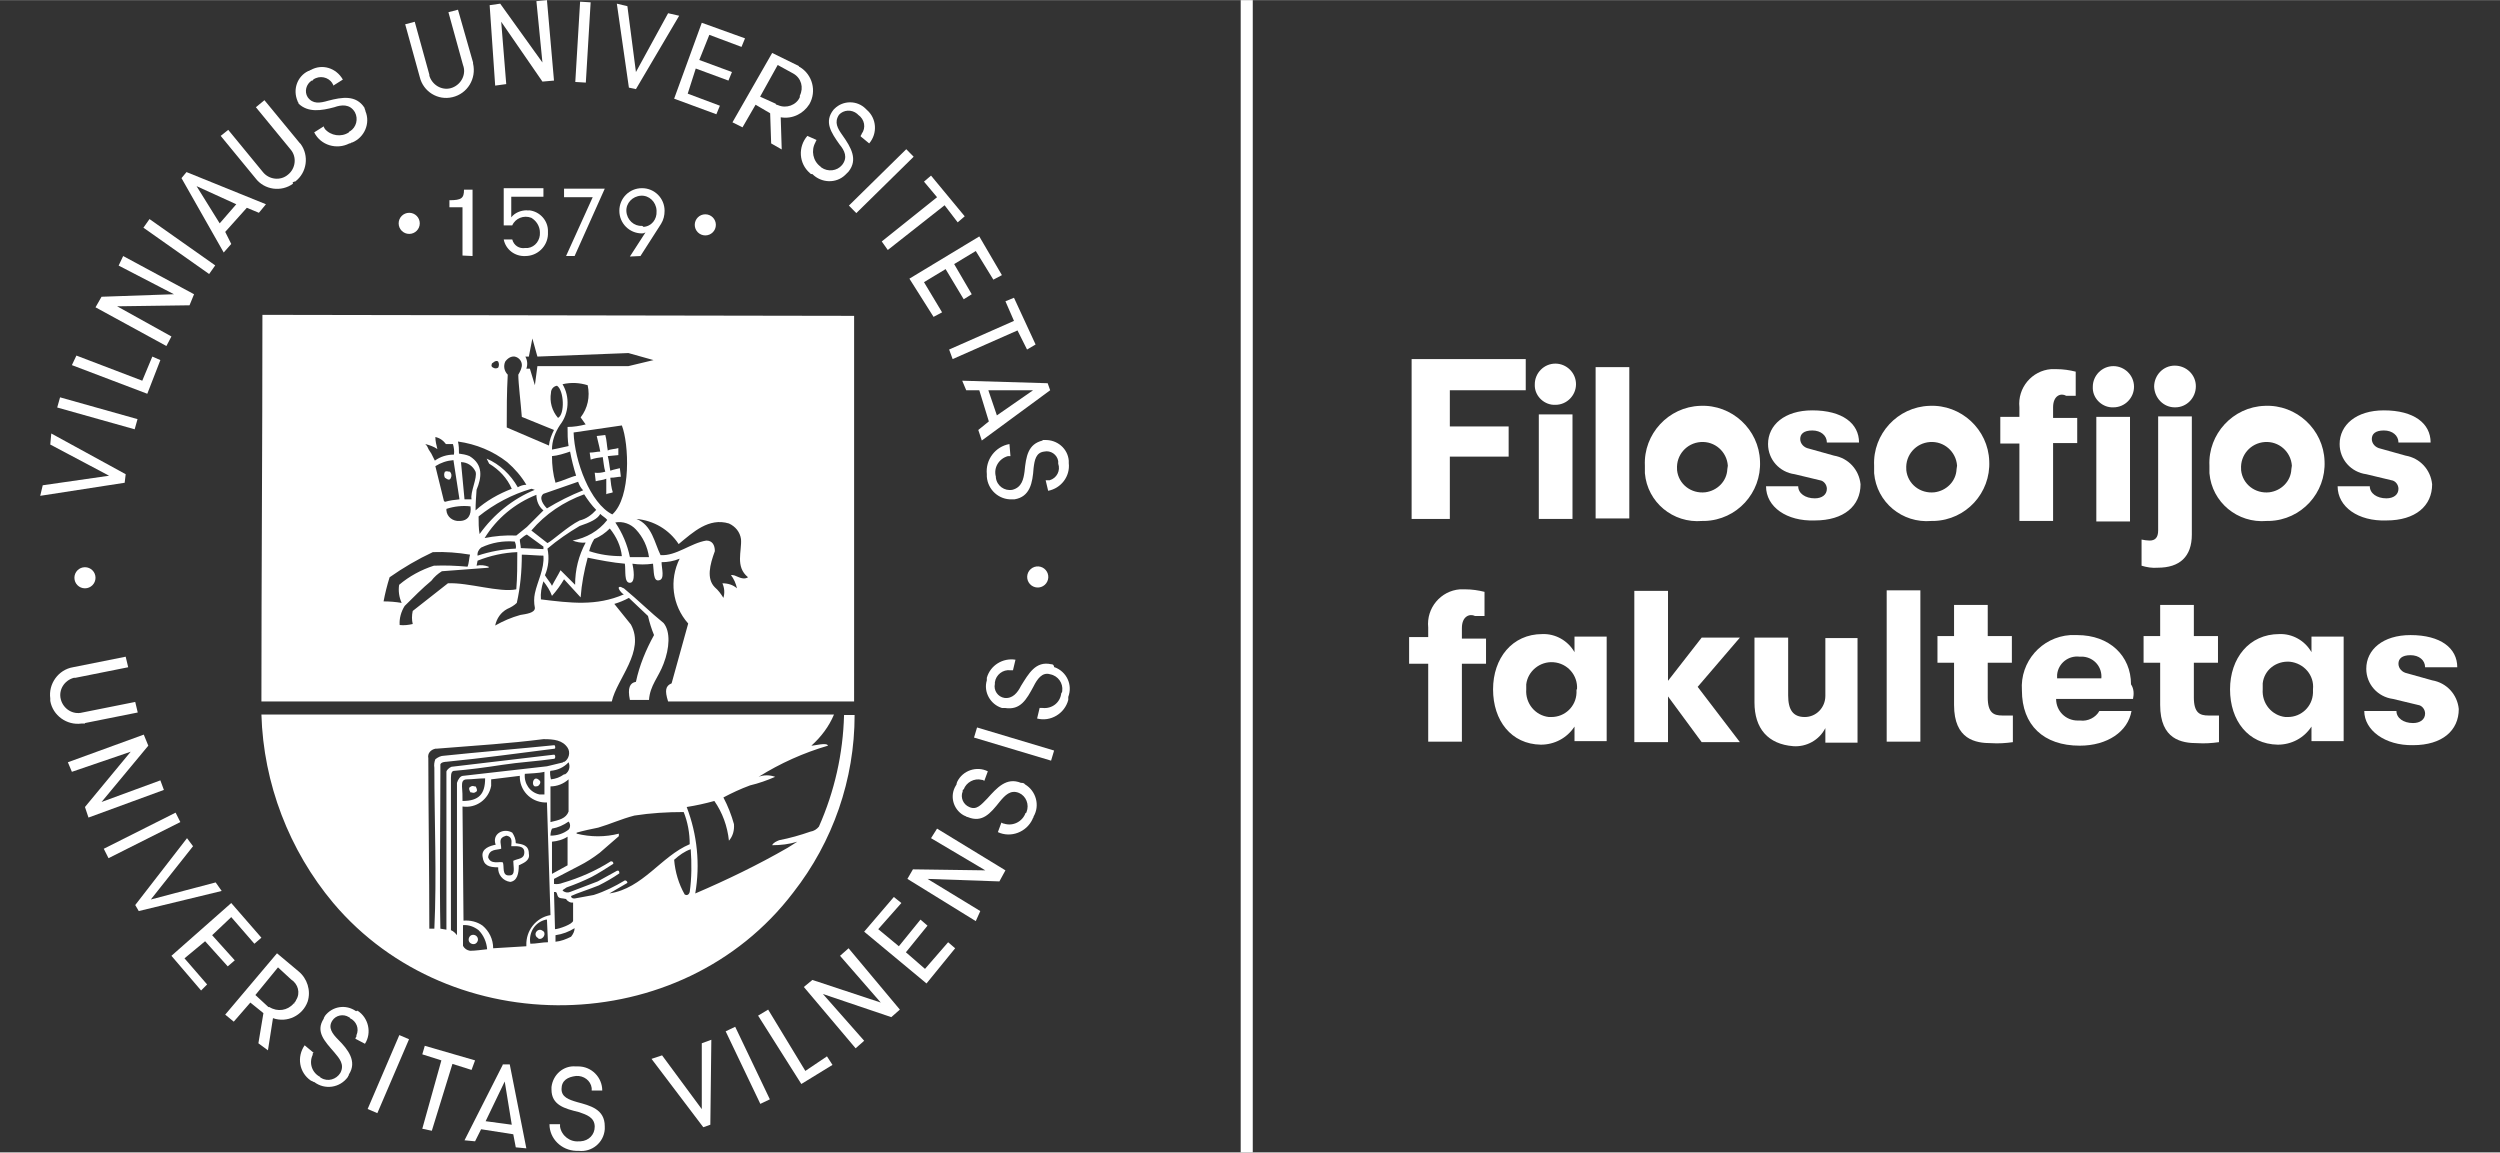 <?xml version="1.0" encoding="utf-8"?>
<!-- Generator: Adobe Illustrator 21.1.0, SVG Export Plug-In . SVG Version: 6.00 Build 0)  -->
<svg version="1.1" id="Layer_1" xmlns="http://www.w3.org/2000/svg" xmlns:xlink="http://www.w3.org/1999/xlink" x="0px" y="0px"  width="175.42mm" height="80.87mm"
	 viewBox="0 0 497.3 229.2" style="enable-background:new 0 0 497.3 229.2;" xml:space="preserve">
<rect x="0" y="0" width="497.3" height="229.2" fill="#333333" stroke="none"/>
<style type="text/css">
	.st0{fill:#FFFFFF;}
</style>
<title>logo_ff</title>
<rect x="246.8" class="st0" width="2.4" height="229.2"/>
<path class="st0" d="M16.9,143.8l10.5-2.1l-0.5-2.1l-10.5,2.1c-1.9,0.5-3.8-0.7-4.3-2.6c-0.5-1.9,0.7-3.8,2.6-4.3H15l10.5-2.1
	l-0.5-2.1l-10.5,2.1c-2.9,0.5-4.9,3.3-4.5,6.2v0.5c0.5,2.9,3.3,4.9,6.2,4.5H16.9z"/>
<polygon class="st0" points="31.9,155.2 20.2,159.5 29.5,148.3 28.6,146.1 13.5,151.6 14.3,153.5 26,149.5 16.9,160.5 17.6,162.6 
	32.6,157.1 "/>
<rect x="20.3" y="165.2" transform="matrix(0.893 -0.449 0.449 0.893 -71.66 30.397)" class="st0" width="16" height="2.1"/>
<polygon class="st0" points="42.9,175.5 30,178.9 38.4,168.3 37.2,166.7 26.9,180 27.6,181.2 44.1,177.2 "/>
<polygon class="st0" points="40.8,187.2 45.3,192.2 46.7,191 42.2,186 46,182.4 50.6,187.7 52,186.5 46,179.6 34.1,190.1 40,197 
	41.2,195.8 36.7,190.6 "/>
<path class="st0" d="M59.4,193.2l-4.3-3.6l-10.3,12.2l1.7,1.4l3.3-3.8l2.6,2.1l-1,6l1.9,1.4l1-6.4c2.8,1,5.9-0.5,6.9-3.3
	c0,0,0,0,0,0l0,0C61.9,197,61.1,194.6,59.4,193.2z M58.4,199.6c-1.2,1.4-3.2,1.7-4.8,0.7h-0.2l-2.6-2.4l4.5-5.5l2.6,2.4
	c1.4,0.9,1.9,2.7,1,4.1C58.8,199.2,58.6,199.4,58.4,199.6C58.7,199.4,58.7,199.6,58.4,199.6z"/>
<path class="st0" d="M70.8,201.1c-2-1.4-4.7-1-6.2,1c0,0.2-0.2,0.2-0.2,0.5c-1.7,2.6,0.2,4.5,2.1,6.7c1,1.2,2.1,2.4,1.2,4.1
	c-0.8,1.3-2.5,1.8-3.8,1c0,0,0,0,0,0l0,0c-0.1,0-0.2-0.1-0.2-0.2c-1.6-0.8-2.3-2.7-1.5-4.4c0,0,0,0,0,0v-0.2c0-0.1,0.1-0.2,0.2-0.2
	l-1.8-1.5c-1.6,2.3-1.1,5.4,1.2,7l0.2,0.1c0.2,0,0.2,0.2,0.5,0.2c2.1,1.6,5.1,1.2,6.7-1c0-0.2,0.2-0.2,0.2-0.5
	c1.7-2.6-0.2-5-2.1-6.9c-1.2-1.2-2.1-2.4-1.2-3.8c0.7-1.1,2.2-1.4,3.3-0.7c0,0,0,0,0,0l0,0c0.1,0,0.2,0.1,0.2,0.2
	c1.3,0.6,1.9,2.1,1.3,3.4v0.2c0,0.2-0.2,0.2-0.2,0.5l1.9,1c1.4-2.2,0.7-5.2-1.5-6.6c0,0,0,0,0,0h-0.2
	C71.3,201.1,71.1,201.1,70.8,201.1z"/>
<rect x="69.3" y="212.5" transform="matrix(0.394 -0.919 0.919 0.394 -149.461 200.534)" class="st0" width="16" height="2.1"/>
<polygon class="st0" points="94.5,210.9 84.5,208 84,209.7 87.8,210.9 84,224.5 85.9,224.9 90,211.6 93.8,212.8 "/>
<path class="st0" d="M100,211.8l-7.6,15l2.1,0.2l1.2-2.4l6.4,1l0.5,2.6l2.1,0.2l-3.3-16.7H100z M96.6,223l3.8-7.9l1.4,8.6L96.6,223z
	"/>
<path class="st0" d="M114.8,219.2c-1.7-0.5-3.1-1-3.1-2.6c0-1.7,1.2-2.4,2.9-2.6c1.5-0.1,2.9,0.9,3.1,2.4v0.5h2.1
	c0-2.6-2.1-4.8-4.8-4.8h-0.5c-2.4-0.2-4.5,1.6-4.8,4.1v0.5c0,3.1,2.6,3.8,5.5,4.5c1.4,0.5,3.1,1,3.1,2.9c0,1.6-1.2,2.8-2.8,2.9
	c0,0-0.1,0-0.1,0h-0.2c-1.8,0.2-3.5-1.1-3.8-2.9v-0.5h-2.1c0,2.9,2.4,5.2,5.3,5.3h0.5c2.6,0.3,5-1.6,5.2-4.3c0,0,0,0,0,0V224
	C120.3,220.6,117.4,219.9,114.8,219.2z"/>
<polygon class="st0" points="139.6,220.6 131.7,209.9 129.6,210.6 139.9,224.2 141.3,223.7 141.5,206.8 139.6,207.5 "/>
<rect x="147.7" y="204" transform="matrix(0.902 -0.431 0.431 0.902 -76.8 84.772)" class="st0" width="2.1" height="16"/>
<polygon class="st0" points="160.2,213 152.8,200.8 150.8,202 159.4,215.6 165.6,211.8 164.5,210.1 "/>
<polygon class="st0" points="167.1,190.1 175.2,199.4 161.6,194.9 159.9,196.3 170.2,208.5 171.9,207 163.7,197.7 177.3,202.3 
	179,200.8 168.8,188.6 "/>
<polygon class="st0" points="184,192.7 180.2,189.4 184.5,184.1 183.1,182.9 178.8,188.2 174.7,184.8 179.3,179.6 177.8,178.4 
	171.9,185.3 184.3,195.6 190,188.6 188.6,187.4 "/>
<polygon class="st0" points="185.2,166.7 196,173.1 181.6,172.9 180.5,174.8 194.1,183.2 195,181.2 184.5,174.8 198.8,175.3 
	200,173.1 186.4,164.8 "/>
<path class="st0" d="M203.1,155.7c-2.9-1.2-4.8,1-6.7,3.1c-1.2,1.2-2.1,2.4-3.6,1.7c-1.2-0.5-1.8-1.9-1.3-3.1v-0.2
	c0-0.1,0.1-0.2,0.2-0.2c0.5-1.4,2.1-2.3,3.6-1.9c0.2,0,0.2,0,0.5,0.2l0.7-1.9c-2.2-1.1-5-0.2-6.1,2.1l-0.1,0.3c0,0.2,0,0.2-0.2,0.5
	c-1.2,2-0.5,4.6,1.5,5.8c0,0,0,0,0,0l0.4,0.2c0.2,0,0.2,0.2,0.5,0.2c2.9,1.2,4.5-0.7,6.4-3.1c1-1.2,2.1-2.4,3.8-1.7
	c1.4,0.6,2.1,2.3,1.5,3.8l0,0c0,0.1-0.1,0.2-0.2,0.2c-0.6,1.7-2.5,2.7-4.3,2.1c-0.2,0-0.3-0.1-0.5-0.2l-0.7,1.9
	c2.6,1.2,5.7,0,6.9-2.6c0-0.2,0.2-0.2,0.2-0.5c1.3-2.2,0.5-5.1-1.7-6.4C203.7,155.7,203.4,155.7,203.1,155.7z"/>
<rect x="200.7" y="140.1" transform="matrix(0.287 -0.958 0.958 0.287 1.935 298.749)" class="st0" width="2.1" height="16"/>
<path class="st0" d="M209.1,132.1c-3.1-0.7-4.5,1.9-6,4.3c-0.7,1.4-1.7,2.6-3.3,2.4c-1.3-0.2-2.2-1.5-1.9-2.8c0,0,0,0,0,0v-0.3
	c0.2-1.5,1.6-2.6,3.1-2.4h0.5l0.5-2.1c-2.5-0.4-5,1.1-5.7,3.6v0.5c-0.7,2.3,0.7,4.8,3,5.5h0.6c3.1,0.5,4.3-1.7,5.7-4.3
	c0.7-1.4,1.7-2.9,3.3-2.4c1.6,0.3,2.6,1.8,2.4,3.3c0,0.2,0,0.2-0.2,0.5c-0.2,1.8-1.8,3.1-3.7,2.9h-0.6l-0.5,2.1
	c2.7,0.7,5.5-1,6.2-3.7c0,0,0,0,0,0v-0.6c0.9-2.4-0.3-5-2.7-5.9c0,0,0,0,0,0h-0.1C209.6,132.1,209.3,132.1,209.1,132.1z"/>
<path class="st0" d="M93.8,157.6c0.5,0.2,0.7,0,1-0.2c0.2-0.2,0-0.7-0.2-1h-0.2c-0.5-0.2-0.7,0-1,0.2c-0.2,0.2,0,0.7,0.2,1H93.8z"/>
<path class="st0" d="M169.9,126.3V62.8L52.2,62.6c0,25.6-0.2,51.6-0.2,76.9h69.7c1-4.5,6.7-10,3.8-15.3l-3.3-4.1
	c1-0.3,2-0.7,2.9-1.2l3.8,3.6c0.3,1.3,0.7,2.6,1.2,3.8c-1.6,2.9-2.9,6-3.6,9.3c-1.2,0.2-1.7,1.2-1.2,3.6h3.8
	c0.2-2.9,1.9-4.5,2.9-7.2c1.2-3.1,1.4-6.4,0-8.1c-2.6-2.1-5-4.5-7.9-6.9c-0.2,0-0.7-0.5-1-0.2c-0.2,0.2,0.5,1.2,1,1.4
	c-5.5,2.4-10.7,1.7-16.5,1c-0.1-1.2,0.1-2.4,0.5-3.6c0.7,0.9,1.3,1.8,1.7,2.9c0.9-1,1.7-2.1,2.4-3.3l3.3,3.6
	c0.2-2.7,0.7-5.3,1.4-7.9c2.4,0.5,5,1,7.4,1.2c0.2,1.4-0.2,3.8,1,3.8s0.7-2.9,0.5-3.8c1.3,0.2,2.7,0.2,4.1,0c0.2,1.4,0,3.6,1.2,3.3
	c1.2-0.2,0.5-2.4,0.5-3.6c1.2,0,2.4-0.2,3.6-0.7c-2.1,4.2-1.5,9.3,1.7,12.9l-3.3,11.9c-1.2,0.5-1.4,1.4-0.7,3.6h37
	C169.9,136.1,169.9,130.9,169.9,126.3z M105.2,70.9l0.7-3.6l1,3.6l18.1-0.7l5,1.4l-5,1.2h-18.1l-0.5,3.8l-1-3.3h-0.7
	c0.3-0.8,0.2-1.7-0.2-2.4L105.2,70.9z M95.7,108.9c2.1-1,4.4-1.4,6.7-1.2c0.2,0.5,0.3,0.9,0.2,1.4c-2.6,0.1-5.2,0.6-7.6,1.4
	C94.9,109.9,95.2,109.3,95.7,108.9z M95.2,102.7c3.1-2.5,6.7-4.4,10.5-5.5c0.2,0,0.5,0.2,0.7,0.2c-4.4,1.8-8.2,4.9-11,8.8
	C95.2,105.1,95.2,103.9,95.2,102.7z M96.4,107c2.4-3.9,6-6.9,10.3-8.6c0,1.2,0.5,2.4,1.4,3.1l-3.3,3.3l-2.1,1.7
	C100.5,106.4,98.4,106.6,96.4,107z M111.4,84.5c1.8-2.3,2-5.6,0.5-8.1c1.7-0.4,3.4-0.3,5,0.2c0.5,2.3,0,4.6-1.4,6.4l1,1.4
	c-1.2,0.3-2.4,0.5-3.6,0.5c0,1.3,0,2.6,0.2,3.8c-1,0.2-2.1,0.5-3.3,0.7C109.8,87.7,110.4,86,111.4,84.5z M111,83.1
	c-1.2-1.4-1.7-3.2-1.4-5c0-0.7,0.5-1.3,1.2-1.4C112.2,77.6,112.4,82.4,111,83.1z M113.4,89.8c0.3,1.6,0.7,3.2,1.2,4.8
	c-1,0.2-2.6,1-4.1,1.4c-0.5-1.7-0.7-3.5-0.7-5.3C111,90.6,112.2,90.2,113.4,89.8z M115,95.8c0.2,0.6,0.5,1.2,1,1.7
	c-2.5,1-4.9,2.2-7.2,3.6c-0.7-0.7-1.7-2.1-0.7-2.9L115,95.8z M104.8,106.3l3.3,2.4v0.5l-4.5-0.2c0-0.5-0.2-1.2-0.2-1.7
	C103.8,107,104.3,106.5,104.8,106.3z M105.7,105.5c2.8-3.3,6.4-5.7,10.5-7.2c0.7,1.1,1.5,2.2,2.4,3.1c-0.9,1-2,1.8-3.3,2.1
	c-2.4,1.2-5.5,4.1-6.4,4.5L105.7,105.5z M114.1,86l9.6-1.4c1.4,3.6,1.9,14.3-1.9,17.7C117.4,100.1,114.3,91.7,114.1,86z M102.4,70.9
	c0.9,0.2,1.5,1,1.4,1.9c-0.1,0.6-0.4,1.2-0.7,1.7c0,1.7,0.5,5.7,0.7,8.4l6.4,2.6c-0.5,1-0.9,2-1,3.1l-8.4-3.6c0-3.6,0-6.9,0.2-10.5
	c-0.7-0.7-0.9-1.7-0.5-2.6C101,71.2,101.7,70.8,102.4,70.9z M98.1,72.1c0.2-0.2,0.7-0.5,1-0.2c0.2,0.4,0.2,0.8,0,1.2
	c-0.3,0.2-0.7,0.2-1,0l0,0c-0.3-0.1-0.4-0.4-0.3-0.6C97.8,72.3,97.9,72.2,98.1,72.1z M100.9,91.9c1.5,1.3,2.8,2.8,3.8,4.5
	c-0.6,0-1.2,0.2-1.7,0.5c-1.4-2.5-3.6-4.6-6.2-5.7l0.5,1c2,1.2,3.6,2.9,4.5,5c-2.6,1-5.1,2.4-7.2,4.3c0-1.4,0.1-2.7,0.2-4.1
	c1-2.4,1.4-5-1.4-6.7c-0.7-0.3-1.4-0.4-2.1-0.5c0-0.8,0-1.6-0.2-2.4C94.7,88.3,98.1,89.7,100.9,91.9z M93.8,99.3h-1.4l-0.7-7.4
	c1.3,0,2.4,0.8,2.9,1.9C95,95,93.5,97.9,93.8,99.3z M91.4,103.6c-1.3,0.1-2.5-0.8-2.6-2.1c0-0.1,0-0.2,0-0.3
	c1.5-0.5,3.2-0.7,4.8-0.5C93.8,102.4,93.1,103.6,91.4,103.6z M91.4,99.3c-1,0.1-1.9,0.2-2.9,0.5l-0.2-0.2l-1.7-6.9
	c1.1-0.7,2.3-1.1,3.6-1.2L91.4,99.3z M86.6,86.9c0.9,0.2,1.6,0.7,2.1,1.4h1.4c0.2,0.7,0.3,1.4,0.2,2.1c-1.4,0-2.7,0.4-3.8,1.2
	l-0.7-1.4c-1-1.4-0.5-1.2-1.2-1.9c0.8,0.2,1.7,0.5,2.4,1C86.8,88.5,86.6,87.7,86.6,86.9z M76.3,119.6c0.3-1.6,0.7-3.2,1.2-4.8
	c2.7-1.9,5.6-3.6,8.6-5c2.5-0.1,5,0.1,7.4,0.5c-0.2,0.7-0.2,1.7-0.5,2.4c-2.2-0.2-4.5-0.3-6.7-0.2c-2.5,0.8-4.9,2.1-6.9,3.8
	c-0.2,1.2,0,2.5,0.5,3.6C78.7,119.7,77.5,119.6,76.3,119.6z M82.1,121.5c-0.2,0.9-0.2,1.8,0,2.6c-0.9,0.2-1.7,0.3-2.6,0.2
	c-0.1-1.3,0.3-2.7,1-3.8c1.7-1.7,3.6-3.6,5.3-5c0.6-0.8,1.3-1.4,2.1-1.9l9.3-0.7v-0.2c-0.8-0.3-1.6-0.4-2.4-0.2l0.2-1
	c2.5-1,5.2-1.6,7.9-1.7c0,2.4,0,5-0.2,7.4c-3.3,0.7-9.6-1.4-13.6-1.2L82.1,121.5z M106.4,118c-0.2,0.9-0.2,1.9,0,2.9
	c0,1-1.7,1.2-2.9,1.4c-1.8,0.5-3.4,1.2-5,2.1c0.3-1.4,1.1-2.6,2.4-3.3c0.7-0.3,1.4-0.7,1.9-1.2c0.7-3.1,1-6.3,1-9.6
	c1,0,3.3,0.2,4.3,0.2C108.3,113.2,106.9,115.6,106.4,118z M116.5,107.9c-1.4,2.6-2.1,5.4-2.1,8.4l-2.9-2.9c-0.5,1-1.2,2.1-1.7,3.1
	c-0.2-0.5-1-1.4-1.4-2.1c0.7-1.6,0.9-3.5,0.5-5.3c2-1.7,4.2-3.2,6.4-4.5c2.1-0.7,3.6-1.4,4.1-2.4c0.5,0.5,1,0.7,1.4,1.2
	c-1.7,2.2-4.2,3.6-6.9,4.1C114.7,107.8,115.6,108,116.5,107.9z M117.2,109.6c0.2-0.8,0.5-1.6,1-2.4c1.2-0.5,2.2-1.2,3.1-2.1
	c1.3,1.6,2.2,3.5,2.4,5.5C121.4,110.6,119.3,110.3,117.2,109.6z M125.3,110.8c-0.5-2.5-1.5-4.8-2.9-6.9c1.5-0.3,3.1,0.3,4.1,1.4
	c1.4,1.5,2.3,3.4,2.6,5.5L125.3,110.8z M145.4,114.4c0.6,0.7,1,1.7,1.2,2.6c-0.8-0.7-1.8-1-2.9-1c0.4,0.9,0.5,1.9,0.2,2.9l0,0
	c-0.5-0.8-1-1.5-1.7-2.1c-1.7-1.7-1-4.5,0-7.2c0-1.2-0.5-2.1-1.7-2.1c-3.1,0.5-6,3.1-9.1,2.9c-1.2-2.4-1.7-6-4.8-7.2
	c3.4,0.3,6.5,2.1,8.4,5c2.9-2.4,6-5.3,10-4.1c1.3,0.6,2.2,1.7,2.4,3.1c0.2,2.4-1.2,5.5,1.4,7.6C147.5,115.6,146.3,114.1,145.4,114.4
	z"/>
<path class="st0" d="M165.9,142.1H52c0.4,13.7,5.5,27,14.3,37.5c23.4,27.7,69.2,27.2,91.5-2.1c7.9-10.1,12.2-22.5,12.2-35.3h-2.1
	c-0.2,7.7-1.9,15.2-5,22.2c-0.4,0.5-1,0.9-1.7,1c-2,0.7-4.1,1.3-6.2,1.7c-0.5,0.2-1.2,0.5-1.4,1c1.7,0,3.4-0.2,5-0.7
	c-0.6,0.4-1.3,0.8-1.9,1.2c-5.9,3.4-12.1,6.4-18.4,9.1c1-5.8,0.4-11.7-1.7-17.2c1.9-0.3,3.7-0.7,5.5-1.2c1.6,2.3,2.6,5,2.9,7.9
	c0.8-0.9,1.1-2.1,1-3.3c-0.5-1.8-1.2-3.6-2.1-5.3c1.7-0.9,3.4-1.7,5.3-2.4c1.7-0.4,3.4-1,5-1.7c-1.1-0.4-2.3-0.4-3.3,0
	c4.3-2.7,9-4.8,13.8-6.2c-0.2-0.7-2.6,0-3.3,0C163.3,146.6,164.9,144.5,165.9,142.1z M90.9,155.7V186c-0.3-0.4-0.7-0.8-1.2-1v-30.3
	c0-1,0.2-1.4,0.7-1.4c2.6-0.2,6.4-0.7,9.6-1.2s6.9-0.7,10.3-1.2c0.2-0.2,0.2-0.6,0-0.8h-0.2l-20.3,2.4c-0.5,0.2-1,0.7-1,1v31.4
	l-1.2-0.2c-0.2-9.6,0-20.5,0-30.8v-1.9c0.2-0.5,1.2-0.5,1.2-0.5c7.2-0.7,14.3-1.7,21.5-2.6c0.2,0,0.2-0.5,0-0.7
	c-6.9,0.7-15.3,1.4-22,2.1c-0.6,0-1.2,0.3-1.7,0.7c-0.2,0.5-0.3,1.1-0.2,1.7c0,10.5,0.5,21.5,0,32h-1c0-11-0.2-24.6-0.2-33.9
	c-0.2-1,0.5-1.7,1.4-1.9h0.2c8.8-0.7,14.1-1,21.3-1.9c2.1,0,3.8,0.2,4.8,1.7c0.6,0.9,0.3,2.2-0.6,2.8h-0.1c-0.2,0-0.2,0.2-0.5,0.2
	l-2.9,0.7l-16.7,1.9C91.6,154.3,91.1,155,90.9,155.7z M108.3,153.5v4.5h-1c-1.9-0.4-3.1-2.2-2.9-4.1
	C105.5,153.8,107.1,153.8,108.3,153.5L108.3,153.5z M91.9,156.4c0-0.7,0-1.4,1-1.4s2.4-0.2,3.6-0.2c0,3.1-1.2,4.5-4.5,4.5
	C92,158.3,92,157.4,91.9,156.4L91.9,156.4z M93.5,189.1c-0.6-0.1-1.1-0.4-1.4-1v-4.1c1.1-0.1,2.2,0.3,3.1,1c1,1,1.6,2.4,1.7,3.8
	C95.7,188.9,94.7,189.1,93.5,189.1L93.5,189.1z M98.1,188.6c0-1.8-0.8-3.4-2.1-4.5c-1.1-0.8-2.5-1.1-3.8-1l-0.2-22.7
	c2.7,0.4,5.2-1.4,5.7-4.1V155l5.7-0.7c-0.1,2.8,2.1,5.2,5,5.3c0,0,0,0,0.1,0h0.3l0.7,22.4c-2.9,0.5-4.9,3.1-4.8,6v0.2L98.1,188.6z
	 M105.5,187.7c-0.4-2.2,0.9-4.3,3.1-4.8h0.2c0,0,0.2,4.3,0.2,4.5C107.9,187.4,106.7,187.7,105.5,187.7L105.5,187.7z M109.5,153.3
	c1.4-0.1,2.7-0.7,3.6-1.7c0.4,0.9,0.1,1.9-0.7,2.4c0,0,0,0-0.1,0h-0.1c-0.8,0.6-1.7,0.9-2.6,1C109.5,154.7,109.3,153.5,109.5,153.3
	L109.5,153.3z M109.5,156.4c1.3,0,2.6-0.5,3.6-1.4v6.4c-0.5,1.4-1.9,1.7-3.6,2.1V156.4z M109.8,164.8c1.2-0.2,2.3-0.7,3.3-1.4
	c0.4,0.4,0.4,1.2,0,1.6c0,0,0,0,0,0l0,0c-1,0.8-2.3,1.2-3.6,1.2C109.5,165.7,109.6,165.2,109.8,164.8L109.8,164.8z M109.8,167.4
	c1.1-0.1,2.2-0.4,3.1-1v5.7l-3.1,1.7V167.4z M110.2,177.4c0.5,0,0.5,0,0.7,0.7c0.2,0.7,1,0.5,1.7,0.7c0.3,0.5,0.9,0.8,1.4,0.7v3.6
	c0,0.7-2.9,1.7-3.6,1.7L110.2,177.4z M113.6,186.3c-1,0.5-2,0.9-3.1,1V186c1.4-0.2,2.7-0.7,3.8-1.4
	C114.3,185.2,114,185.8,113.6,186.3z M137.2,177.4c-0.2,0.7-0.7,0.7-1,0.5c-1.2-2.1-1.9-4.5-2.1-6.9c1-0.9,2.1-1.7,3.3-2.1
	C137.6,171.7,137.6,174.6,137.2,177.4z M137.2,167.9c-5.7,2.4-9.3,8.8-16,9.8l3.6-2.1c0-0.3-0.2-0.5-0.5-0.5c-2,1.2-4,2.2-6.2,2.9
	l-3.8,0.7c-0.2,0-0.7,0-0.7-0.5c1-0.5,3.8-1.4,5.5-2.1c1.4-0.7,2.8-1.5,4.1-2.4c0-0.2,0-0.7-0.5-0.5c-1.2,0.7-2.6,1.4-3.8,2.1
	c-1.9,0.7-3.6,1.4-5.5,2.1c-0.5,0.2-1,0.1-1.4-0.2c-0.2-0.2,0-0.2,0.7-0.7c1.7-0.6,3.4-1.3,5-2.1c1.5-0.8,2.9-1.7,4.3-2.6
	c0-0.2,0-0.5-0.5-0.5c-3,1.9-6.2,3.3-9.6,4.3c-0.5,0.2-1.1,0.3-1.7,0.2v-1l5-2.6c1.4-0.7,2.8-1.6,4.1-2.6l3.8-3.3v-0.5
	c-2.7,0.7-5.6,0.7-8.4,0v-0.2c1.4-0.4,2.8-0.7,4.3-1c2.4-0.7,4.5-1.7,7.2-2.4c3.2-0.5,6.5-0.7,9.8-0.7
	C136.8,163.5,137.2,165.7,137.2,167.9z"/>
<path class="st0" d="M94.5,186c-0.5-0.2-1,0-1.2,0.5c-0.2,0.5,0,1,0.5,1.2c0.5,0.2,1,0,1.2-0.5C95.2,186.8,95,186.2,94.5,186
	L94.5,186z"/>
<path class="st0" d="M105.2,169.8c0-1.7-1.2-1.9-2.6-2.1c0-0.8-0.3-1.5-0.7-2.1c-1.7-1-4.1,0.2-3.3,2.4c-1,0.2-2.9,0.7-2.6,2.4
	c0.2,1.7,1.2,2.1,3.1,2.1c-0.1,1.4,0.9,2.7,2.4,2.9c1.4-0.2,1.7-1.7,1.7-3.3C104,171.7,105.5,171.2,105.2,169.8z M102.1,171.2
	c0,1.2,0.5,2.9-0.7,2.9c-1.7,0.2-1-1.9-1.4-2.6c-0.7-0.2-2.4,0.5-2.9-1c0.2-1.7,1.7-1.4,2.6-1.7c0-1.2-0.7-2.1,1-2.6
	c1.4,0.2,1,1.4,1,2.1c1,0,2.6-0.2,2.6,1.2S103.1,170.7,102.1,171.2z"/>
<path class="st0" d="M121.9,97.9c-0.3-0.9-0.4-1.9-0.5-2.9c1,0,1.4-0.2,2.1-0.2l-0.2-1.7c-0.7,0.2-1,0.2-1.9,0.5
	c-0.2-1-0.2-1.7-0.5-2.9l2.1-0.2v-1.4c-0.5,0.2-1.7,0.2-2.1,0.5c-0.2-1-0.2-2.1-0.5-3.1c-0.2,0-1.4,0.2-1.7,0.2
	c0.2,1,0.5,1.9,0.7,3.1c-0.7,0-1.2,0.2-2.1,0.2l0.2,1.4c0.8-0.3,1.6-0.4,2.4-0.5c0.2,1.2,0.2,1.9,0.5,2.9c-0.7,0.2-1.4,0.3-2.1,0.2
	l0.2,1.7c0.7-0.2,1.4-0.2,2.1-0.5v3.1C120.8,98.1,121.5,98.1,121.9,97.9z"/>
<path class="st0" d="M107.9,185.1c-0.4-0.3-0.9-0.2-1.2,0.2c-0.3,0.4-0.2,0.9,0.2,1.2l0,0l0,0c0.1,0,0.2,0.1,0.2,0.2
	C108.1,187,108.8,185.5,107.9,185.1z"/>
<path class="st0" d="M89.7,95c0.2-0.4,0.1-0.9-0.2-1.2c-0.5,0-0.5-0.2-1,0c-0.2,0.4-0.2,0.8,0,1.2C89.2,95.5,89.5,95.5,89.7,95z"/>
<path class="st0" d="M106.4,156.4c0.5,0,0.7,0,1-0.5c0.2-0.5,0-0.7-0.5-1C106,154.5,105.7,156.2,106.4,156.4z"/>
<polygon class="st0" points="25,94.3 10.2,86.2 10,88.4 21.7,94.6 8.5,96.5 8,98.6 24.8,96 "/>
<rect x="18.3" y="74.1" transform="matrix(0.271 -0.963 0.963 0.271 -64.938 78.572)" class="st0" width="2.1" height="16"/>
<polygon class="st0" points="31.9,71.6 30.3,70.9 28.3,75.7 15.2,70.7 14.3,72.6 29.3,78.3 "/>
<polygon class="st0" points="34.1,66.9 23.3,60.9 37.7,60.7 38.6,58.5 24.5,50.9 23.6,52.8 34.6,58.5 20.2,59 19,61.1 33.1,68.8 "/>
<rect x="34.6" y="41" transform="matrix(0.576 -0.817 0.817 0.576 -24.897 49.914)" class="st0" width="2.1" height="16"/>
<path class="st0" d="M46,48.5l-1.2-2.4l4.3-4.8l2.4,1l1.4-1.7l-15.8-6.4l-1,1.2l8.4,14.8L46,48.5z M39.1,37l7.9,3.6l-3.3,3.8
	L39.1,37z"/>
<path class="st0" d="M58.7,36.1c2.4-1.8,2.8-5.2,1.1-7.5l0,0l-0.2-0.2l-7-8.5l-1.7,1.4l6.9,8.4c1.3,1.5,1,3.8-0.5,5
	c-1.5,1.3-3.8,1-5-0.5l0,0l0,0l-6.9-8.4L43.9,27l6.9,8.4c1.8,2.4,5.2,2.8,7.5,1.1l0,0c-0.1-0.1-0.1-0.3,0-0.3S58.6,36,58.7,36.1z"/>
<path class="st0" d="M66.5,21.3c1.4-0.5,3.1-0.7,4.1,1c0.7,1.3,0.3,3-1,3.8c-0.1,0-0.2,0.1-0.2,0.2v0l0,0c-1.5,1-3.6,0.7-4.8-0.7
	c0-0.2-0.2-0.2-0.2-0.5l-1.9,1.2c1.3,2.6,4.5,3.5,7,2.2c0,0,0,0,0,0h0.1c0.2,0,0.2-0.2,0.5-0.2c2.4-1,3.6-3.8,2.6-6.2
	c0-0.2-0.2-0.5-0.2-0.7c-1.7-2.6-4.5-2.1-7.2-1.4c-1.7,0.5-3.1,0.7-4.1-0.7c-0.7-1.1-0.3-2.6,0.8-3.3h0.1c0.1,0,0.2-0.1,0.2-0.2
	c0,0,0,0,0,0l0,0c1.3-0.9,3-0.5,3.8,0.7c0,0,0,0,0,0l0,0c0,0.2,0.2,0.2,0.2,0.5l1.9-1.2c-1.3-2.3-4.1-3.2-6.4-1.9
	c-0.2,0-0.2,0.2-0.5,0.2c-2.2,1.1-3.1,3.7-2.1,6c0,0.2,0.2,0.2,0.2,0.5C61.3,22.4,63.9,22,66.5,21.3z"/>
<path class="st0" d="M90,19.3c3-0.7,4.8-3.7,4.1-6.7v-0.2L91.1,1.9l-1.9,0.5l2.9,10.5c0.7,1.8-0.3,3.8-2.1,4.5
	c-1.8,0.7-3.8-0.3-4.5-2.1c-0.1-0.2-0.1-0.3-0.1-0.5L82.5,4.3l-1.9,0.5l2.9,10.5C84.2,18.2,87.1,20,90,19.3z"/>
<polygon class="st0" points="100.7,16.7 99.7,4.3 107.9,16.2 110.2,16 108.8,0 106.7,0.2 107.9,12.4 99.5,0.7 97.4,1 98.5,17 "/>
<rect x="108" y="7.2" transform="matrix(5.982905e-02 -0.998 0.998 5.982905e-02 100.79 123.628)" class="st0" width="16" height="2.1"/>
<polygon class="st0" points="126.5,17.7 135.1,3.1 132.9,2.6 126.5,14.3 124.8,1.2 122.7,0.7 125.1,17.4 "/>
<polygon class="st0" points="142.5,22.7 143.2,21 136.8,18.6 138.4,13.6 144.9,16 145.6,14.3 139.1,11.9 141.1,6.9 147.5,9.3 
	148.2,7.6 139.6,4.5 134.1,19.6 "/>
<path class="st0" d="M147.7,25.3l2.6-4.5l2.9,1.7l0.2,6l2.1,1.2l-0.2-6.4c2.3,0.4,4.5-0.7,5.7-2.6c1.5-2.6,0.6-5.9-1.9-7.4
	c-0.1,0-0.2-0.1-0.2-0.2l-5.3-2.6l-7.9,13.8L147.7,25.3z M154.7,12.9l3.1,1.7c1.6,0.9,2.1,2.8,1.3,4.4c0,0,0,0,0,0v0.1v0.2
	c-0.7,1.6-2.7,2.3-4.3,1.6l-0.3-0.1c-0.1,0-0.2-0.1-0.2-0.2l-3.1-1.4L154.7,12.9z"/>
<path class="st0" d="M160.6,27c-1.9,2.2-1.7,5.5,0.5,7.4c0.2,0.2,0.2,0.2,0.5,0.2c1.8,1.8,4.7,1.9,6.5,0.2c0,0,0,0,0,0l0.2-0.2
	l0.5-0.5c1.9-2.4,0.5-4.8-1.2-7.2c-1-1.4-1.7-2.6-0.7-4.1c0.9-1,2.5-1.1,3.6-0.2l0.2,0.2c1.3,0.9,1.6,2.6,0.7,3.8c0,0,0,0,0,0l0,0
	c0,0.2-0.2,0.2-0.2,0.5l1.7,1.4c1.7-2,1.5-5-0.5-6.7l-0.2-0.2c-1.7-1.7-4.5-1.7-6.2,0l-0.2,0.2c-1.9,2.4-0.5,4.5,1.2,6.9
	c1,1.2,1.7,2.6,0.5,4.1c-1,1.2-2.8,1.4-4.1,0.5l-0.2-0.2c-1.5-1.1-1.9-3.2-1-4.8c0-0.2,0.2-0.2,0.2-0.5L160.6,27z"/>
<rect x="167.3" y="34.9" transform="matrix(0.713 -0.701 0.701 0.713 25.115 133.258)" class="st0" width="16" height="2.1"/>
<polygon class="st0" points="175.4,48 176.6,49.7 187.9,40.8 190.5,44.2 191.9,43 185.2,34.9 183.8,36.1 186.4,39.2 "/>
<polygon class="st0" points="185.7,63 187.4,62.1 183.8,56.1 188.1,53.5 191.7,59.5 193.3,58.5 189.8,52.5 194.1,49.9 197.6,55.6 
	199.3,54.7 194.8,47 180.9,55.4 "/>
<polygon class="st0" points="188.8,69.5 189.5,71.4 202.4,65.7 204.3,69.5 206,68.5 201.7,59.2 200,59.9 201.7,63.8 "/>
<path class="st0" d="M192.2,77.6h2.6l1.9,6.2l-2.1,1.7l0.7,2.1l13.6-10l-0.5-1.4l-17-0.5L192.2,77.6z M205.5,77.6l-7.2,5l-1.7-5
	H205.5z"/>
<path class="st0" d="M207.4,87.6c-2.9,0.7-3.3,3.1-3.6,6.2c-0.2,1.4-0.5,3.1-2.4,3.6c-1.6,0.3-3.1-0.8-3.3-2.4v-0.2
	c-0.5-1.8,0.6-3.6,2.4-4.1h0.5l-0.2-2.4c-2.8,0.5-4.8,3.1-4.5,6v0.5c0.2,2.6,2.4,4.6,5,4.5h0.5c3.1-0.5,3.6-3.3,3.8-6.2
	c0.2-1.7,0.5-3.1,2.1-3.3c1.3-0.3,2.6,0.6,2.8,1.9c0,0.1,0,0.2,0,0.3v0.2c0.5,1.4-0.3,2.9-1.7,3.3c0,0,0,0-0.1,0h-0.2h-0.5l0.5,2.1
	c2.6-0.5,4.4-2.9,4.1-5.5v-0.5c-0.2-2.4-2.3-4.2-4.8-4.1H207.4z"/>
<path class="st0" d="M94,50.9V37.7h-1.7c0,1.7-0.5,2.1-2.9,2.1v1.4h2.6v9.6L94,50.9z"/>
<polygon class="st0" points="112.6,50.9 114.3,50.9 120.3,37.5 112.2,37.5 112.2,39.2 117.9,39.2 "/>
<path class="st0" d="M127.4,50.9l4.1-6.4c0.5-0.8,0.7-1.7,0.7-2.6c0-2.5-2-4.5-4.5-4.5c-2.5,0-4.5,2-4.5,4.5c0,2.5,2,4.5,4.5,4.5
	l0,0c0.3,0,0.5-0.1,0.7-0.2l-3.1,4.8L127.4,50.9z M127.7,44.9c-1.6,0.1-3-1.2-3.1-2.9c-0.1-1.6,1.2-3,2.9-3.1c1.6-0.1,3,1.2,3.1,2.9
	V42c0.1,1.6-1,3-2.6,3.1C127.9,45,127.8,44.9,127.7,44.9C127.7,44.9,127.7,44.9,127.7,44.9z"/>
<circle class="st0" cx="81.4" cy="44.4" r="2.1"/>
<circle class="st0" cx="140.3" cy="44.7" r="2.1"/>
<circle class="st0" cx="16.9" cy="114.9" r="2.1"/>
<ellipse transform="matrix(0.751 -0.661 0.661 0.751 -24.386 164.89)" class="st0" cx="206.3" cy="114.8" rx="2.1" ry="2.1"/>
<path class="st0" d="M104.8,41.8c-1.2,0-2.4,0.5-3.1,1.4v-4.1h6.4v-1.7h-7.9v7.4h1.7c0.6-1.4,2.3-2.1,3.8-1.5l0,0
	c1,0.6,1.7,1.7,1.7,2.9c0.1,1.5-0.9,2.9-2.4,3.1h-0.5c-1.2,0.2-2.3-0.5-2.6-1.7h-1.7c0.4,2,2.2,3.4,4.3,3.3c2.4,0,4.4-1.9,4.5-4.3
	v-0.5c0.1-2.2-1.6-4.1-3.8-4.3C105.1,41.9,104.9,41.8,104.8,41.8z"/>
<path class="st0" d="M290.8,124.9v2.1h4.8v5h-4.8v15.5h-6.7v-15.5h-3.8v-5.3h3.8v-1.9c-0.4-3.9,2.5-7.3,6.3-7.6c0,0,0,0,0,0h1.1
	c1.3,0,2.6,0.2,3.8,0.5v4.8h-1.9C292.4,122,290.8,122.5,290.8,124.9z"/>
<path class="st0" d="M297,137.1c0-6.2,3.8-11,9.8-11c2.6-0.1,5.1,1.3,6.4,3.6v-3.1h6.4v20.8h-6.4v-2.9c-1.5,2.3-4,3.6-6.7,3.6
	C300.6,148,297,143.3,297,137.1z M313.7,137.1c0.2-2.8-1.9-5.2-4.7-5.4c-2.7-0.2-5.1,1.8-5.4,4.4v1c-0.2,2.8,1.8,5.2,4.5,5.5h0.5
	c2.7,0,4.9-2.1,5-4.8V137.1z"/>
<path class="st0" d="M338.5,147.6l-6.7-9.1v9.1h-6.7v-30.1h6.7v17.9l6.7-8.6h7.6l-8.4,9.8l8.4,11H338.5z"/>
<path class="st0" d="M349,139.7v-12.9h6.7v11.5c0,2.9,1,4.3,3.3,4.3c2.3,0,4.1-1.9,4.1-4.2c0,0,0,0,0,0c0,0,0-0.2,0-0.3v-11.2h6.4
	v20.8h-6.4v-2.9c-1.2,2.4-3.8,3.8-6.4,3.6C351.7,148,349,144.9,349,139.7z"/>
<path class="st0" d="M375.3,117.4h6.7v30.1h-6.7V117.4z"/>
<path class="st0" d="M400.4,142.3v5.3c-1.4,0.2-2.9,0.3-4.3,0.2c-3.1,0-7.4-0.7-7.4-7.6v-8.4h-3.3v-5.3h3.3v-6.2h6.7v6.2h4.8v5.3
	h-4.8v6.9c0,3.1,1.2,3.6,2.9,3.6H400.4z"/>
<path class="st0" d="M424.3,139H409c0,2.4,1.9,4.3,4.3,4.3c0,0,0,0,0,0h0.5c1.5,0.2,3.1-0.6,3.8-1.9h6.4c-0.7,4.1-4.8,6.9-10.3,6.9
	c-7.2,0-11.5-4.1-11.5-11c-0.4-5.7,3.9-10.6,9.6-11h1.4c6.4,0,10.7,4.1,10.7,9.8C424.5,137,424.5,138,424.3,139z M418,134.9
	c0.2-2.2-1.4-4.1-3.6-4.3h-0.7c-2.2-0.3-4.3,1.3-4.5,3.6c0,0,0,0,0,0c0,0,0,0.1,0,0.2v0.5H418z"/>
<path class="st0" d="M441.4,142.3v5.3c-1.4,0.2-2.9,0.3-4.3,0.2c-3.1,0-7.4-0.7-7.4-7.6v-8.4h-3.3v-5.3h3.3v-6.2h6.7v6.2h4.8v5.3
	h-4.8v6.9c0,3.1,1.2,3.6,2.9,3.6H441.4z"/>
<path class="st0" d="M443.6,137.1c0-6.2,3.8-11,9.8-11c2.6-0.1,5.1,1.3,6.4,3.6v-3.1h6.4v20.8h-6.4v-2.9c-1.5,2.3-4,3.6-6.7,3.6
	C447.2,148,443.6,143.3,443.6,137.1z M460.1,137.1c0.3-2.8-1.8-5.2-4.6-5.5c-2.7-0.2-5.1,1.6-5.4,4.3v1.2c-0.2,2.8,1.8,5.2,4.5,5.5
	h0.5c2.7,0,4.9-2.1,5-4.8L460.1,137.1z"/>
<path class="st0" d="M470.3,141.4h6.4c0,1.4,1.4,2.4,3.3,2.4c1.4,0,2.4-0.7,2.4-1.9c0-0.8-0.6-1.6-1.4-1.7l-5-1.2
	c-3-0.4-5.3-2.9-5.3-6c0-3.8,3.3-6.7,8.8-6.7c6,0,9.3,2.6,9.3,6.4h-6.4c0-1.4-1.2-2.4-2.9-2.4c-1.7,0-2.4,0.7-2.4,1.7
	c0,0.9,0.7,1.7,1.7,1.9l5,1.4c2.9,0.5,5,2.8,5.3,5.7c0,4.3-3.3,7.2-9.1,7.2C474.4,148.3,470.3,145.2,470.3,141.4z"/>
<path class="st0" d="M303.2,77.6h-14.8v7.2h11.7v6h-11.7v12.4h-7.6V71.4h22.7v6.2H303.2z"/>
<path class="st0" d="M305.3,76.4c0-2.2,1.8-4.1,4.1-4.1c2.2,0,4.1,1.8,4.1,4.1c0,2.2-1.8,4.1-4.1,4.1l0,0l0,0
	c-2.1,0.1-4-1.6-4.1-3.7c0,0,0,0,0,0C305.3,76.7,305.3,76.5,305.3,76.4z M306.1,82.4h6.7v20.8h-6.7V82.4z"/>
<path class="st0" d="M327.2,92.6c-0.3-6.3,4.7-11.7,11-11.9c6.3-0.3,11.7,4.7,11.9,11c0.3,6.3-4.6,11.7-11,11.9h-0.5
	c-5.8,0.5-10.9-3.7-11.4-9.5c0,0,0,0,0,0L327.2,92.6L327.2,92.6z M343.7,92.6c-0.2-2.8-2.6-4.9-5.4-4.7c-2.8,0.2-4.9,2.6-4.7,5.4
	v0.2c0.3,2.8,2.8,4.7,5.6,4.4c2.4-0.3,4.3-2.2,4.4-4.6L343.7,92.6z"/>
<path class="st0" d="M351.3,96.7h6.4c0,1.4,1.4,2.4,3.3,2.4c1.4,0,2.4-0.7,2.4-1.9c0-0.8-0.6-1.6-1.4-1.7l-5-1.2
	c-3-0.4-5.3-2.9-5.3-6c0-3.8,3.3-6.7,8.8-6.7c6,0,9.3,2.6,9.3,6.4h-6.4c0-1.4-1.2-2.4-2.9-2.4c-1.7,0-2.4,0.7-2.4,1.7
	c0,0.9,0.7,1.7,1.7,1.9l5,1.4c2.9,0.5,5,2.8,5.3,5.7c0,4.3-3.3,7.2-9.1,7.2C355.4,103.7,351.3,100.8,351.3,96.7z"/>
<path class="st0" d="M317.4,73h6.7v30.1h-6.7V73z"/>
<path class="st0" d="M372.8,92.6c-0.3-6.3,4.7-11.7,11-11.9c6.3-0.3,11.7,4.7,11.9,11c0.3,6.3-4.6,11.7-11,11.9h-0.5
	c-5.8,0.5-10.9-3.7-11.4-9.5c0,0,0,0,0,0L372.8,92.6L372.8,92.6z M389.3,92.6c-0.2-2.8-2.6-4.9-5.4-4.7c-2.8,0.2-4.9,2.6-4.7,5.4
	v0.2c0.3,2.8,2.8,4.7,5.6,4.4c2.4-0.3,4.3-2.2,4.4-4.6L389.3,92.6z"/>
<path class="st0" d="M408.4,81v2.1h4.8v5h-4.8v15.5h-6.7V88.2h-3.8v-5.3h3.8V81c-0.4-3.9,2.5-7.3,6.3-7.6c0,0,0,0,0,0h1.1
	c1.3,0,2.6,0.2,3.8,0.5v4.8H411C410,78.1,408.4,78.6,408.4,81z"/>
<path class="st0" d="M416.3,76.9c0-2.2,1.8-4.1,4.1-4.1c2.2,0,4.1,1.8,4.1,4.1c0,2.2-1.8,4.1-4.1,4.1l0,0l0,0
	c-2.1,0.1-4-1.6-4.1-3.7c0,0,0,0,0,0C416.3,77.3,416.3,77,416.3,76.9z M417,82.9h6.7v20.8H417V82.9z"/>
<path class="st0" d="M439.5,92.6c-0.3-6.3,4.7-11.7,11-11.9c6.3-0.3,11.7,4.7,11.9,11c0.3,6.3-4.6,11.7-11,11.9h-0.5
	c-5.8,0.5-10.9-3.7-11.4-9.5c0,0,0,0,0,0L439.5,92.6L439.5,92.6z M455.9,92.6c-0.2-2.8-2.6-4.9-5.4-4.7c-2.8,0.2-4.9,2.6-4.7,5.4
	v0.2c0.3,2.8,2.8,4.7,5.6,4.4c2.4-0.3,4.3-2.2,4.4-4.6L455.9,92.6z"/>
<path class="st0" d="M465,96.7h6.4c0,1.4,1.4,2.4,3.3,2.4c1.4,0,2.4-0.7,2.4-1.9c0-0.8-0.6-1.6-1.4-1.7l-5-1.2c-3-0.4-5.3-2.9-5.3-6
	c0-3.8,3.3-6.7,8.8-6.7c6,0,9.3,2.6,9.3,6.4h-6.4c0-1.4-1.2-2.4-2.9-2.4c-1.7,0-2.4,0.7-2.4,1.7c0,0.9,0.7,1.7,1.7,1.9l5,1.4
	c2.9,0.5,5,2.8,5.3,5.7c0,4.3-3.3,7.2-9.1,7.2C469.1,103.7,465,100.8,465,96.7z"/>
<path class="st0" d="M426,112.5v-5.2c0.5,0.1,1.1,0.2,1.6,0.2c1.1,0,1.7-0.6,1.7-2V82.8h6.7v23.5c0,4.4-2.4,6.6-6.8,6.6
	C428.1,113,427,112.8,426,112.5z M428.5,76.9c0-2.3,1.8-4.2,4.1-4.2c2.3,0,4.2,1.8,4.2,4.1c0,2.3-1.8,4.2-4.1,4.2c0,0-0.1,0-0.1,0
	C430.4,81,428.6,79.2,428.5,76.9C428.5,77,428.5,76.9,428.5,76.9L428.5,76.9z"/>
<path class="st0" d="M485.7,103.7"/>
<path class="st0" d="M280.2,103.7"/>
</svg>
